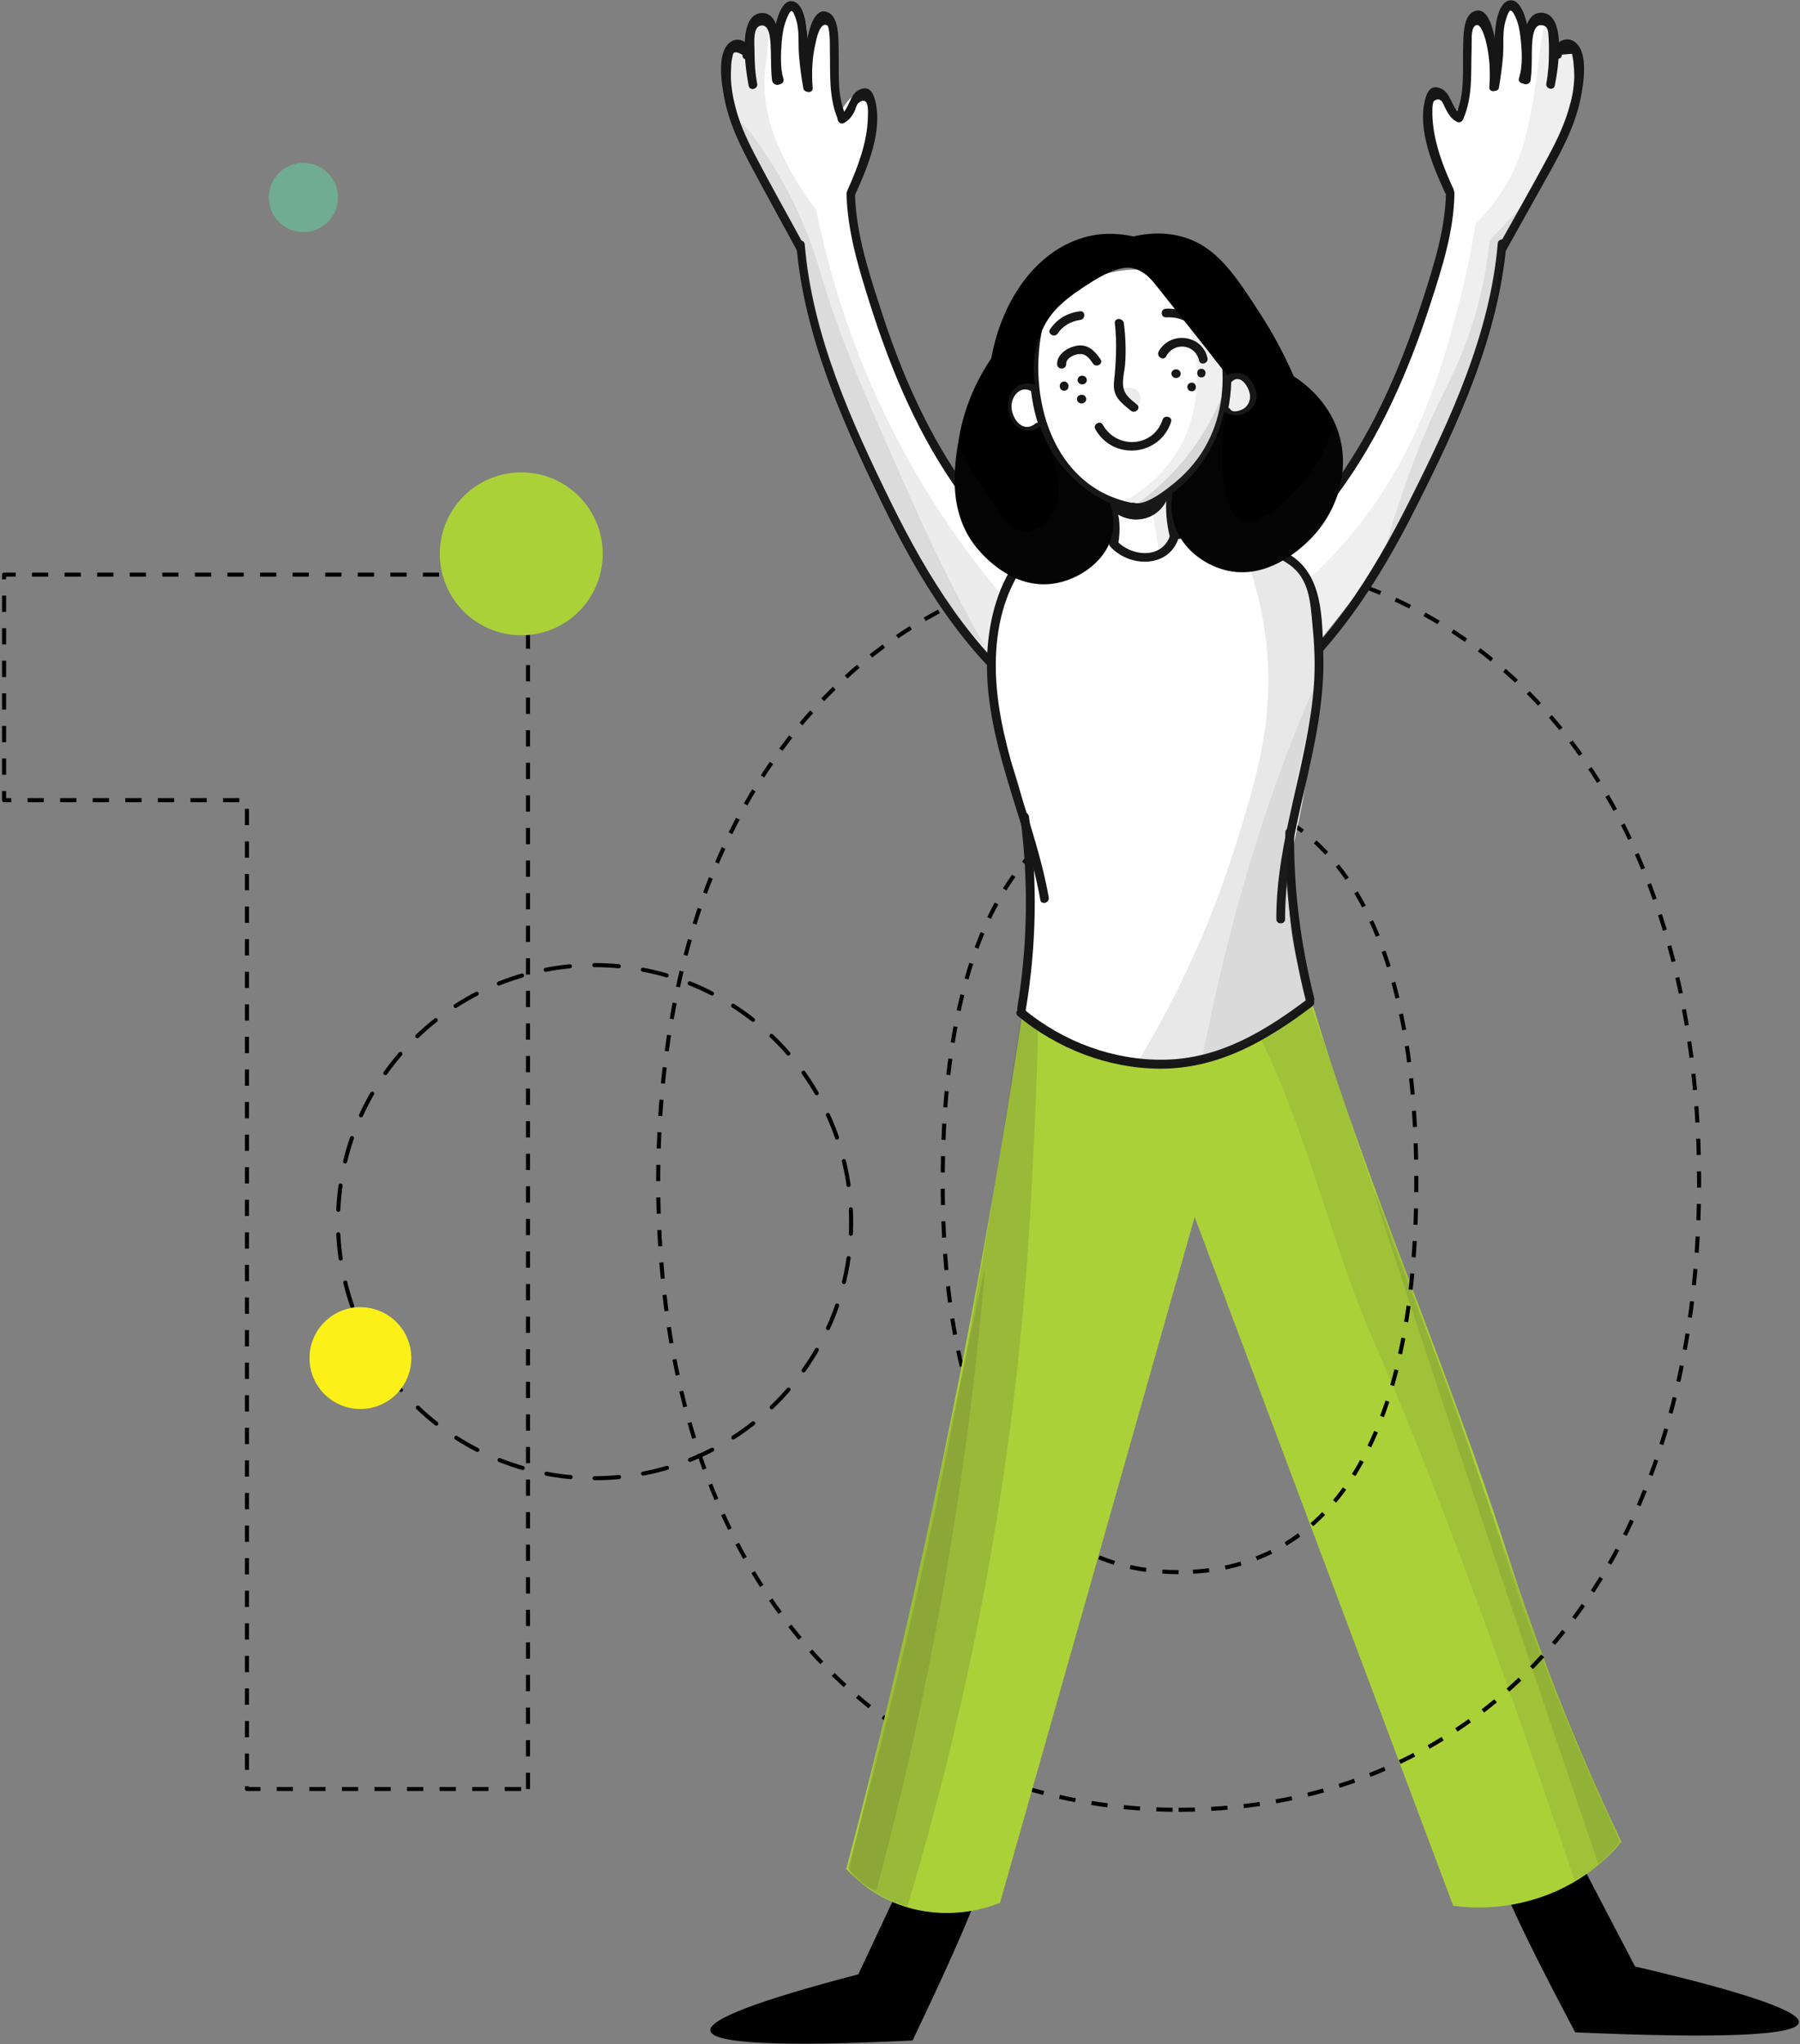 <?xml version="1.0" encoding="UTF-8"?> <svg xmlns="http://www.w3.org/2000/svg" xmlns:xlink="http://www.w3.org/1999/xlink" width="442px" height="502px" viewBox="0 0 442 502"><rect x="0" y="0" width="442" height="502" fill="#808080" stroke="none"/> <!-- Generator: Sketch 63.1 (92452) - https://sketch.com --> <title>10</title> <desc>Created with Sketch.</desc> <g id="10" stroke="none" stroke-width="1" fill="none" fill-rule="evenodd"> <g id="Group" transform="translate(280.087, 226.382)" fill-rule="nonzero"> <path d="M93.161,234.364 C90.023,230.815 88.097,229.182 87.384,229.608 C85.601,230.602 92.02,244.941 106.712,272.696 C142.871,274.257 161.128,273.476 161.628,270.282 C162.056,267.514 148.648,262.9 121.403,256.511 C115.413,245.083 109.493,233.654 103.502,222.226 C100.079,226.272 96.655,230.318 93.161,234.364 Z" id="Path" fill="#000000"></path> <path d="M0.659,27.16 C-1.98,39.796 4.011,50.23 6.222,53.709 C29.757,116.317 53.222,178.996 76.757,241.604 C80.751,242.172 89.024,242.74 98.581,239.404 C109.35,235.642 115.626,228.898 118.051,225.917 C104.001,196.103 95.158,171.117 89.737,154.152 C75.545,109.786 56.431,66.912 42.88,22.333 C40.598,14.88 36.747,1.819 28.046,0.186 C17.918,-1.659 3.726,12.254 0.659,27.16 Z" id="Path" fill="#ABD139"></path> <path d="M22.768,0.612 C17.847,4.161 26.976,23.114 31.327,32.555 C41.811,55.341 47.231,80.115 57.287,103.114 C68.128,127.887 84.032,167.994 106.498,235.287 C108.067,234.506 110.064,233.441 112.06,231.809 C114.699,229.679 116.482,227.479 117.623,225.775 C111.989,213.637 103.859,195.252 95.3,172.324 C92.234,164.16 91.877,162.67 88.525,152.448 C84.959,141.587 79.396,125.119 78.255,121.783 C72.906,106.45 72.906,108.509 62.85,81.322 C60.71,75.572 57.786,67.622 54.291,57.258 C52.58,52.218 51.296,48.172 50.369,45.261 C50.226,44.836 45.519,30.284 38.886,13.035 C37.175,8.492 35.32,4.019 30.685,1.677 C30.399,1.464 25.193,-1.162 22.768,0.612 Z" id="Path" fill="#353535" opacity="0.1"></path> <path d="M57.572,66.698 C57.144,66.841 66.701,96.441 112.417,231.454 C114.271,229.679 116.126,227.904 117.98,226.059 C115.199,219.883 110.848,210.087 105.856,197.878 C94.373,169.981 89.452,153.726 76.615,117.879 C69.483,97.932 58,66.557 57.572,66.698 Z" id="Path" fill="#353535" opacity="0.12"></path> </g> <path d="M129.652,439.312 L129.652,141.112 L1,141.112 L1,196.492 L60.64,196.492 L60.64,439.312 L129.652,439.312 Z M289.424,444.424 C363.122,444.424 417.224,388.618 417.224,290.212 C417.224,191.806 363.122,136 289.424,136 C216.152,136 161.624,191.806 161.624,290.212 C161.624,388.618 216.152,444.424 289.424,444.424 Z M289.424,386.062 C255.344,386.062 231.488,357.946 231.488,290.212 C231.488,222.478 255.344,194.362 289.424,194.362 C323.93,194.362 347.786,222.478 347.786,290.212 C347.786,357.946 323.93,386.062 289.424,386.062 Z" stroke="#010101" stroke-linejoin="round" stroke-dasharray="4" fill-rule="nonzero"></path> <path d="M146,363 C180.794,363 209,334.794 209,300 C209,265.206 180.794,237 146,237 C111.206,237 83,265.206 83,300 C83,334.794 111.206,363 146,363 Z" id="1" stroke="#000000" stroke-linecap="round" stroke-linejoin="round" stroke-dasharray="6"></path> <g id="girl" transform="translate(174, 0)"> <g id="leg_right" transform="translate(0, 229)" fill-rule="nonzero"> <path d="M62.416,233.583 C65.25,230.019 66.95,228.379 67.588,228.807 C69.217,229.805 63.408,244.203 50.089,272.073 C17.428,273.642 0.85,272.857 0.425,269.65 C0.071,266.87 12.186,262.237 36.77,255.822 C42.154,244.346 47.538,232.87 52.923,221.394 C56.111,225.457 59.228,229.52 62.416,233.583 Z" id="Path" fill="#000000"></path> <path d="M78.994,6.344 C76.302,25.518 73.185,45.049 69.784,64.864 C59.724,123.028 47.467,178.127 33.794,229.947 C35.778,232.157 40.95,237.218 49.451,239.57 C60.149,242.492 69.005,239.285 71.555,238.287 C87.567,181.976 103.507,125.594 119.519,69.284 C140.56,46.189 136.522,16.323 120.44,5.489 C109.813,-1.639 93.376,-0.642 78.994,6.344 Z" id="Path" fill="#ABD139"></path> <path d="M79.844,7.555 C81.899,7.769 80.624,39.774 78.994,68.571 C75.31,133.934 63.195,191.314 48.814,239.142 C47.255,238.715 45.413,238.073 43.571,237.146 C39.037,234.866 35.99,231.872 34.219,229.733 C38.541,214.195 44.775,190.815 51.222,162.161 C71.414,72.42 76.94,7.342 79.844,7.555 Z" id="Path" fill="#353535" opacity="0.15"></path> <path d="M67.871,82.328 C66.313,101.145 64.046,120.961 60.857,141.632 C55.686,175.632 48.814,206.853 41.233,235.151 C40.383,235.008 39.107,234.652 37.691,233.725 C35.778,232.442 34.857,230.803 34.502,230.019 C40.17,206.283 45.696,182.333 51.222,158.169 C56.961,132.651 62.487,107.347 67.871,82.328 Z" id="Path" fill="#353535" opacity="0.13"></path> </g> <g id="leg_left" transform="translate(106, 226)"></g> <g id="hand_left" transform="translate(130, 0)" fill-rule="nonzero"> <path d="M53.571,27.059 C51.929,27.201 50.786,22.371 49,22.442 C47.571,22.513 46.571,25.709 46.5,26.136 C45.643,29.047 46.071,32.03 49,39.842 C49.857,42.115 51,45.027 52.5,48.365 C51.714,53.904 50.286,61.575 47.714,70.594 C44.5,81.744 39.071,100.068 24.714,118.959 C20.286,124.783 13.643,132.524 4,140.478 C0.786,148.149 0.357,154.54 0.5,158.518 C0.571,160.861 0.857,171.443 4.786,172.438 C7.429,173.077 10.571,169.242 12.143,167.324 C28.143,147.225 36.214,137.211 39.429,131.388 C46.929,118.036 53,107.17 58.143,90.835 C61.929,78.904 63.714,68.464 64.714,60.793 C66.357,58.095 68.643,54.26 71.286,49.572 C78.5,36.789 81.071,31.036 82.643,24.644 C84.286,18.039 84.571,12.358 82.929,11.718 C81.714,11.292 80.214,13.494 78.857,12.926 C76.857,12.073 79,6.179 76.857,4.9 C76.071,4.403 74.5,4.474 71.286,6.605 C69.071,1.989 67.643,1.136 66.714,1.207 C64.786,1.491 63.857,6.747 63.429,12.713 C62.857,9.801 61.429,3.693 59.643,3.693 C58.143,3.693 56.571,8.167 56.143,11.718 C55.5,16.619 56.929,20.17 55.143,25.141 C54.786,25.851 54.286,26.917 53.571,27.059 Z" id="Path" fill="#FFFFFF"></path> <path d="M51.071,47.442 C50.857,56.816 47.857,65.836 45,74.713 C42.214,83.094 39.071,91.403 35.214,99.358 C28.071,114.13 18.429,127.624 5.786,138.206 C4.714,139.058 6.286,140.62 7.286,139.697 C20.429,128.76 30.286,114.627 37.571,99.287 C41.357,91.332 44.5,83.094 47.214,74.713 C50.071,65.907 53,56.887 53.143,47.513 C53.286,46.092 51.143,46.092 51.071,47.442 L51.071,47.442 Z" id="Path" fill="#161616"></path> <path d="M63.786,59.799 C61.857,82.242 52,103.335 42,123.22 C32.857,141.402 21.786,159.086 5.286,171.514 C4.214,172.367 5.286,174.213 6.357,173.361 C23.214,160.648 34.571,142.822 43.857,124.286 C54.071,104.045 63.929,82.597 65.929,59.799 C66,58.45 63.857,58.45 63.786,59.799 L63.786,59.799 Z" id="Path" fill="#161616"></path> <path d="M52.857,46.305 C50.429,41.121 48.143,35.084 47.786,29.331 C47.714,28.55 47.571,25.212 48.143,24.786 C49.929,23.579 50.429,25.638 50.857,26.491 C51.643,27.982 52.214,29.047 53.714,29.9 C54.929,30.539 56,28.763 54.786,28.053 C52.286,26.633 52.5,22.727 49.643,21.661 C47.214,20.738 46.357,22.727 45.857,24.786 C44.143,32.101 47.857,40.837 50.857,47.371 C51.643,48.649 53.429,47.513 52.857,46.305 L52.857,46.305 Z" id="Path" fill="#161616"></path> <path d="M55.286,29.26 C57.714,23.721 57.143,18.039 57.357,12.144 C57.429,10.795 57.143,7.67 57.929,6.605 C59.357,4.829 60.429,8.593 60.786,9.801 C61.786,13.636 62,17.471 61.714,21.377 C61.571,22.727 63.714,22.727 63.857,21.377 C64.071,18.678 63.786,-0.142 57.714,2.912 C55.214,4.19 55.357,9.233 55.286,11.434 C55.071,17.045 55.857,22.798 53.5,28.124 C52.929,29.402 54.786,30.539 55.286,29.26 L55.286,29.26 Z" id="Path" fill="#161616"></path> <path d="M64.071,21.519 C64.5,18.962 64.857,16.406 65.071,13.778 C65.286,10.866 64.857,7.599 65.786,4.829 C66.571,2.273 67,1.776 68.071,4.048 C68.857,5.682 69.143,7.386 69.357,9.091 C69.714,12.287 70,16.051 69,19.176 C68.571,20.525 70.643,21.022 71.071,19.744 C72.214,15.98 71.929,11.363 71.286,7.528 C70.929,5.469 69.786,0.071 67,0.071 C64.571,0.071 63.571,4.119 63.357,5.824 C62.643,10.795 62.786,15.909 62,20.88 C61.786,22.3 63.857,22.869 64.071,21.519 L64.071,21.519 Z" id="Path" fill="#161616"></path> <path d="M71.857,19.673 C72.143,17.471 72.143,15.198 72.143,12.997 C72.214,11.079 72.071,5.966 74.5,6.179 C76.286,6.321 76.143,7.812 76.286,9.375 C76.357,10.44 76.357,11.576 76.357,12.642 C76.357,15.269 76.214,17.826 75.714,20.454 C75.429,21.803 77.5,22.371 77.786,21.022 C78.5,17.542 80.929,3.267 74.5,3.125 C68.571,2.983 70.143,16.477 69.714,19.744 C69.571,21.022 71.714,21.022 71.857,19.673 L71.857,19.673 Z" id="Path" fill="#161616"></path> <path d="M79.5,13.423 C80.357,13.352 81.143,13.281 82,13.21 C82.143,13.849 82.286,14.488 82.357,15.198 C82.5,16.477 82.571,17.684 82.571,18.962 C82.5,21.235 82.143,23.579 81.5,25.78 C80.357,30.113 78.429,34.232 76.286,38.209 C72.357,45.595 68.143,52.91 64.071,60.225 C63.429,61.433 65.286,62.498 65.929,61.291 C69.357,55.112 72.857,48.933 76.286,42.754 C79.5,37.002 82.714,30.965 84.071,24.431 C84.786,20.88 86.286,12.713 82.571,10.227 C80.214,8.593 77.143,10.795 77.429,13.494 C77.5,14.772 79.643,14.772 79.5,13.423 L79.5,13.423 Z" id="Path" fill="#161616"></path> <path d="M75.857,5.397 C74.786,5.469 74.5,9.872 73.786,15.127 C72.643,24.36 71.357,34.729 66.929,43.393 C65.5,46.234 62.929,50.424 58.286,54.97 C57.571,60.012 56.214,67.256 53.929,75.779 C49.929,90.693 44.071,111.857 27.5,131.672 C23,136.998 16.071,144.384 5.857,151.558 C5.571,158.518 5.286,165.407 4.929,172.367 C9.357,169.029 15.786,163.702 22.429,156.103 C31.143,146.089 36.786,134.726 47.714,112.425 C56.429,94.599 58.786,87.71 60.214,82.739 C62.929,73.648 64.286,65.765 65,60.083 C69.857,52.484 73.429,45.737 75.929,40.411 C80.286,31.178 87.286,16.264 83,12.571 C81.786,11.576 80,11.647 78.643,11.86 C78,8.878 76.857,5.327 75.857,5.397 Z" id="Path" fill="#353535" opacity="0.08"></path> <path d="M73.143,47.016 C69.357,50.993 65.571,55.041 61.786,59.018 C61.429,62.427 60.786,67.469 59.286,73.506 C56.429,84.869 52.286,92.824 50.643,96.162 C46.429,104.542 40.929,117.326 35.643,136.43 C38,132.382 50.5,110.792 57.5,92.327 C60.143,85.224 61.571,81.531 62.714,75.779 C64.143,68.89 63.786,65.694 65.643,60.154 C67.714,54.118 70.857,49.714 73.143,47.016 Z" id="Path" fill="#353535" opacity="0.1"></path> </g> <g id="hand_right" transform="translate(3, 0)" fill-rule="nonzero"> <path d="M3.407,11.505 C1.112,12.144 1.04,18.323 1.399,21.803 C1.973,27.982 4.41,32.598 5.486,34.587 C10.075,42.967 14.52,50.851 19.038,58.45 C19.611,63.563 20.615,70.523 22.623,78.62 C26.136,92.824 30.654,102.482 36.892,115.763 C46.787,136.714 52.666,148.717 65.214,161.5 C69.946,166.259 74.248,169.81 77.188,172.082 C78.264,170.875 84.86,163.347 83.57,152.623 C82.566,143.887 76.973,138.561 75.396,137.14 C71.954,134.3 66.72,129.683 61.342,123.149 C50.013,109.229 45.281,95.309 38.397,74.429 C36.533,68.748 34.024,60.722 31.514,50.851 C32.876,46.447 34.024,42.967 34.812,40.766 C37.178,34.019 38.684,30.61 37.609,26.278 C37.322,25.141 36.748,23.011 35.314,22.584 C33.665,22.158 31.155,24.147 29.219,27.769 C28.144,21.945 27.642,17.116 27.427,13.494 C27.14,8.238 27.283,4.403 26.136,4.119 C24.917,3.835 23.053,8.096 22.838,8.522 C21.045,12.5 21.045,16.264 21.332,18.607 C21.906,5.398 20.4,2.06 18.751,1.633 C17.389,1.278 15.668,3.054 15.166,3.622 C11.796,7.173 13.517,12.358 13.66,12.713 C12.154,4.829 10.577,4.332 10.075,4.332 C8.784,4.261 7.494,7.102 6.992,8.736 C6.418,10.724 6.777,12.5 6.992,13.423 C5.845,12.358 4.482,11.221 3.407,11.505 Z" id="Path" fill="#FFFFFF"></path> <path d="M30.869,47.584 C31.084,56.674 33.737,65.481 36.461,74.145 C39.186,82.739 42.269,91.19 46.069,99.358 C53.168,114.627 62.776,128.76 75.611,139.768 C76.686,140.691 78.192,139.129 77.117,138.277 C64.712,127.624 55.391,114.13 48.436,99.429 C44.635,91.474 41.552,83.165 38.899,74.784 C36.031,65.907 33.163,56.887 32.948,47.513 C32.948,46.234 30.797,46.234 30.869,47.584 L30.869,47.584 Z" id="Path" fill="#161616"></path> <path d="M18.536,60.012 C20.4,82.455 29.865,103.548 39.616,123.647 C48.651,142.325 59.765,160.506 76.4,173.432 C77.475,174.284 78.981,172.793 77.905,171.94 C61.629,159.37 50.874,141.757 41.911,123.647 C32.088,103.619 22.479,82.455 20.615,60.083 C20.543,58.663 18.392,58.663 18.536,60.012 L18.536,60.012 Z" id="Path" fill="#161616"></path> <path d="M33.091,47.584 C36.103,40.908 39.903,31.888 37.824,24.431 C37.322,22.584 36.39,21.093 34.239,21.945 C31.442,23.011 31.729,26.917 29.219,28.337 C28.001,29.047 29.076,30.894 30.295,30.184 C31.442,29.544 32.088,28.692 32.733,27.556 C33.02,26.988 33.306,25.709 33.808,25.283 C36.605,23.224 36.103,27.698 36.103,28.976 C35.959,34.942 33.593,41.192 31.155,46.589 C30.654,47.726 32.518,48.791 33.091,47.584 L33.091,47.584 Z" id="Path" fill="#161616"></path> <path d="M30.654,28.337 C28.431,23.224 29.076,17.684 28.933,12.287 C28.861,10.014 29.148,4.474 26.495,3.125 C20.543,0.071 20.185,18.962 20.4,21.59 C20.543,22.94 22.695,22.94 22.551,21.59 C22.264,17.897 22.408,14.204 23.268,10.582 C23.483,9.659 24.272,5.398 26.065,6.179 C26.853,6.534 26.782,11.434 26.782,12.287 C26.925,18.181 26.423,23.863 28.789,29.402 C29.363,30.681 31.227,29.616 30.654,28.337 L30.654,28.337 Z" id="Path" fill="#161616"></path> <path d="M22.336,21.093 C21.547,16.122 21.691,11.079 20.974,6.179 C20.759,4.403 19.826,0.355 17.317,0.284 C14.736,0.213 13.588,5.327 13.23,7.173 C12.441,11.221 12.154,15.98 13.302,19.957 C13.66,21.235 15.739,20.738 15.381,19.389 C14.52,16.548 14.736,13.281 14.951,10.298 C15.094,8.522 15.381,6.676 16.026,4.971 C17.102,2.273 17.532,1.704 18.536,4.971 C19.325,7.599 18.966,10.653 19.181,13.352 C19.396,16.122 19.755,18.891 20.257,21.661 C20.472,23.011 22.551,22.442 22.336,21.093 L22.336,21.093 Z" id="Path" fill="#161616"></path> <path d="M14.807,19.815 C14.377,16.619 15.955,2.983 10.075,3.196 C3.765,3.409 6.203,17.684 6.848,21.093 C7.135,22.442 9.215,21.874 8.928,20.525 C8.426,17.968 8.282,15.34 8.282,12.713 C8.282,10.795 7.709,6.463 10.003,6.25 C12.369,6.037 12.226,11.221 12.298,13.068 C12.369,15.34 12.298,17.542 12.585,19.744 C12.8,21.164 15.022,21.235 14.807,19.815 L14.807,19.815 Z" id="Path" fill="#161616"></path> <path d="M7.422,13.565 C7.709,10.937 4.769,8.664 2.403,10.298 C-1.111,12.713 0.18,20.454 0.825,23.863 C1.973,30.184 4.841,36.007 7.924,41.689 C11.437,48.294 15.094,54.828 18.608,61.362 C19.253,62.569 21.117,61.504 20.472,60.296 C16.385,52.768 12.154,45.311 8.211,37.712 C6.275,33.948 4.482,30.042 3.478,25.851 C2.905,23.65 2.546,21.377 2.475,19.033 C2.475,18.181 2.475,17.329 2.546,16.406 C2.546,15.482 2.69,14.559 2.905,13.707 C2.976,12.642 3.837,12.571 5.343,13.494 C5.127,14.914 7.279,14.914 7.422,13.565 L7.422,13.565 Z" id="Path" fill="#161616"></path> <path d="M10.649,4.971 C12.656,5.682 11.222,14.204 10.864,17.4 C10.075,24.715 11.724,35.794 23.412,51.561 C26.495,66.759 32.374,87.497 44.42,109.94 C54.602,128.973 66.146,143.461 75.754,153.83 C76.471,160.08 77.117,166.33 77.834,172.651 C73.388,169.597 67.222,164.767 61.127,157.736 C55.821,151.558 52.666,146.16 48.077,137.567 C36.246,115.337 30.295,104.187 26.136,90.693 C23.842,83.307 21.117,72.654 19.54,59.444 C13.875,52.2 10.003,45.524 7.422,40.411 C2.403,30.539 1.112,24.289 1.256,18.678 C1.399,12.287 2.546,11.434 3.048,11.221 C4.124,10.795 5.558,11.647 6.49,12.358 C6.418,12.002 5.701,8.807 7.852,6.463 C8.211,6.179 9.645,4.616 10.649,4.971 Z" id="Path" fill="#353535" opacity="0.09"></path> <path d="M4.912,30.326 C5.629,29.971 10.003,36.078 13.158,41.192 C20.543,53.194 23.555,63.918 24.344,66.546 C29.076,82.81 35.171,96.588 47.432,124.073 C51.16,132.382 56.825,144.456 64.784,158.731 C62.489,156.6 59.191,153.404 55.678,149.214 C52.594,145.592 42.484,133.305 31.944,105.11 C27.857,94.102 23.053,79.259 19.611,61.007 C17.173,56.887 13.803,50.993 10.218,43.607 C8.641,40.269 4.124,30.752 4.912,30.326 Z" id="Path" fill="#353535" opacity="0.09"></path> </g> <g id="torso" transform="translate(68, 130)" fill-rule="nonzero"> <path d="M39.854,0.996 C37.35,0.782 32.914,0.427 27.118,0.996 C20.392,1.707 14.382,2.276 9.874,6.188 C6.511,9.104 5.509,12.731 3.649,19.914 C2.576,24.111 1.145,29.801 1.288,37.482 C1.574,51.706 7.012,53.556 9.874,70.767 C11.305,79.089 11.162,85.561 11.091,93.313 C10.947,103.626 9.874,112.374 8.729,119.131 C11.806,121.549 16.528,124.821 22.968,127.381 C26.903,128.946 38.066,133.142 52.376,130.653 C67.402,128.093 76.632,119.7 79.709,116.642 C74.7,103.199 74.199,92.389 74.628,85.063 C75.201,76.173 77.061,74.252 79.709,55.12 C81.712,40.896 81.641,34.993 81.497,31.792 C80.997,18.99 80.71,12.518 76.417,8.179 C72.196,3.912 61.391,2.916 39.854,0.996 Z" id="Path" fill="#FFFFFF"></path> <path d="M36.277,0.498 C30.982,0.142 25.687,0.427 20.464,1.351 C16.028,2.134 11.448,2.916 8.515,6.543 C3.148,13.087 0.859,22.119 0.429,30.37 C-0.644,51.422 9.874,70.625 13.452,90.966 C13.666,92.318 15.741,91.749 15.527,90.397 C12.307,72.048 3.434,54.907 2.576,36.13 C2.218,27.525 3.506,18.705 7.942,11.166 C9.445,8.606 11.091,6.117 14.024,5.05 C16.028,4.339 18.246,3.912 20.321,3.485 C25.544,2.489 30.91,2.276 36.205,2.56 C37.636,2.703 37.636,0.569 36.277,0.498 L36.277,0.498 Z" id="Path" fill="#161616"></path> <path d="M8.515,70.483 C10.59,86.13 10.375,101.919 7.799,117.495 C7.584,118.847 9.659,119.416 9.874,118.064 C12.522,102.275 12.808,86.343 10.661,70.483 C10.447,69.132 8.3,69.132 8.515,70.483 L8.515,70.483 Z" id="Path" fill="#161616"></path> <path d="M45.078,2.418 C54.666,1.849 66.472,2.987 74.628,8.677 C79.566,12.162 79.78,17.994 80.281,23.471 C80.782,28.378 80.997,33.286 80.639,38.264 C79.208,57.681 71.337,76.102 71.409,95.732 C71.409,97.083 73.555,97.083 73.555,95.732 C73.484,73.612 83.644,52.773 82.928,30.583 C82.642,22.119 82.928,11.237 74.772,6.259 C66.257,1.067 54.88,-0.284 45.078,0.284 C43.647,0.356 43.647,2.489 45.078,2.418 L45.078,2.418 Z" id="Path" fill="#161616"></path> <path d="M73.627,74.395 C73.484,88.335 75.201,102.133 78.635,115.646 C78.993,116.997 81.068,116.428 80.71,115.077 C77.347,101.777 75.63,88.121 75.773,74.395 C75.773,73.043 73.627,73.043 73.627,74.395 L73.627,74.395 Z" id="Path" fill="#161616"></path> <path d="M7.942,119.487 C17.673,127.524 30.052,132.36 42.788,132.431 C57.17,132.502 69.191,125.532 80.281,117.068 C81.354,116.215 80.281,114.366 79.208,115.219 C68.69,123.185 57.456,130.013 43.933,130.226 C31.411,130.44 19.104,125.817 9.516,117.922 C8.372,117.068 6.869,118.562 7.942,119.487 L7.942,119.487 Z" id="Path" fill="#161616"></path> <path d="M62.107,1.92 C64.325,7.255 67.187,15.291 68.618,25.32 C71.409,45.448 66.686,60.881 61.034,78.733 C56.812,92.033 49.728,110.383 37.278,130.937 C41.214,131.293 46.079,131.293 51.517,130.297 C65.684,127.737 75.129,120.056 79.351,116.144 C78.85,112.588 77.991,107.04 76.775,100.355 C74.843,89.899 74.199,89.117 73.984,85.348 C73.698,80.725 74.485,81.294 78.707,61.735 C80.353,54.053 81.569,47.083 82.284,37.98 C82.356,37.197 82.356,36.415 82.428,35.633 C82.785,23.897 82.928,16.714 77.92,10.597 C73.126,4.765 66.185,2.703 62.107,1.92 Z" id="Path" fill="#353535" opacity="0.11"></path> <path d="M82.785,35.988 C82.284,35.846 79.78,39.758 73.913,55.334 C67.473,72.474 59.531,97.154 53.378,129.088 C56.526,128.661 60.891,127.737 65.684,125.603 C72.124,122.687 76.417,118.775 78.85,116.144 C76.703,108.676 74.271,97.581 74.342,84.067 C74.414,57.467 83.93,36.344 82.785,35.988 Z" id="Path" fill="#353535" opacity="0.08"></path> </g> <g id="head" transform="translate(60, 57)" fill-rule="nonzero"> <path d="M21.287,22.421 C18.496,28.097 19.283,33.844 19.927,36.54 C19.641,36.54 16.278,36.398 14.489,38.81 C12.342,41.648 14.345,45.196 14.703,45.764 C15.204,46.615 15.848,47.821 17.208,48.176 C19.355,48.815 21.359,46.97 21.502,46.828 C22.575,49.524 24.364,52.93 27.155,56.406 C31.449,61.799 36.244,64.991 39.464,66.765 C39.608,70.171 39.751,73.506 39.822,76.911 C40.609,77.621 42.255,78.898 44.689,79.324 C49.483,80.246 53.205,77.124 53.634,76.698 C53.563,72.441 53.491,68.184 53.419,63.927 C55.28,62.508 57.427,60.522 59.502,57.896 C63.653,52.504 65.156,47.041 65.728,43.777 C66.516,44.061 67.804,44.345 69.45,44.345 C71.024,44.345 73.028,44.274 73.958,42.997 C74.96,41.578 73.887,39.52 72.813,37.32 C71.74,35.263 70.953,34.979 70.666,34.908 C69.45,34.553 68.305,35.263 67.947,35.476 C68.233,33.205 68.376,28.948 66.587,24.194 C66.086,22.846 63.224,15.609 56.282,11.778 C44.903,5.676 27.012,10.856 21.287,22.421 Z" id="Path" fill="#FFFFFF"></path> <path d="M19.999,22.563 C15.777,40.939 22.647,64.637 43.687,68.61 C45.046,68.894 45.619,66.836 44.259,66.552 C24.364,62.792 18.138,40.442 22.074,23.13 C22.361,21.782 20.285,21.214 19.999,22.563 L19.999,22.563 Z" id="Path" fill="#161616"></path> <path d="M43.973,68.539 C46.907,69.39 50.915,66.623 53.276,65.062 C56.425,63.005 59.216,60.38 61.435,57.329 C66.945,50.021 69.02,40.797 68.162,31.857 C68.018,30.509 65.872,30.509 66.015,31.857 C66.802,39.591 65.371,47.466 61.148,54.065 C59.359,56.832 57.141,59.315 54.564,61.444 C52.489,63.147 47.408,67.262 44.545,66.481 C43.186,66.127 42.613,68.184 43.973,68.539 L43.973,68.539 Z" id="Path" fill="#161616"></path> <path d="M37.675,66.836 C38.749,69.745 39.035,72.796 38.534,75.847 C38.319,77.195 40.395,77.763 40.609,76.415 C41.182,72.938 40.967,69.603 39.751,66.269 C39.321,64.991 37.246,65.488 37.675,66.836 L37.675,66.836 Z" id="Path" fill="#161616"></path> <path d="M52.489,64.424 C52.131,68.042 52.417,71.59 53.348,75.138 C53.706,76.486 55.781,75.918 55.423,74.57 C54.564,71.235 54.35,67.83 54.636,64.424 C54.779,63.076 52.632,63.076 52.489,64.424 L52.489,64.424 Z" id="Path" fill="#161616"></path> <path d="M38.606,77.195 C43.544,82.658 53.849,82.516 55.638,74.215 C55.924,72.867 53.849,72.299 53.563,73.648 C52.06,80.388 44.045,79.962 40.108,75.705 C39.178,74.712 37.675,76.202 38.606,77.195 L38.606,77.195 Z" id="Path" fill="#161616"></path> <path d="M39.035,68.255 C43.186,72.016 49.698,71.164 52.346,66.127 C52.99,64.921 51.129,63.856 50.485,65.062 C48.481,68.823 43.687,69.674 40.538,66.765 C39.536,65.843 38.033,67.333 39.035,68.255 L39.035,68.255 Z" id="Path" fill="#161616"></path> <path d="M43.329,69.816 C44.331,69.745 45.261,69.816 46.191,70.1 C47.551,70.455 48.124,68.397 46.764,68.042 C45.619,67.759 44.474,67.617 43.329,67.688 C41.969,67.759 41.969,69.887 43.329,69.816 L43.329,69.816 Z" id="Path" fill="#161616"></path> <path d="M20.214,47.041 C17.28,49.382 14.703,46.118 14.417,43.351 C14.059,40.655 16.421,37.32 19.426,39.165 C20.571,39.875 21.645,38.03 20.5,37.32 C16.063,34.553 11.769,39.236 12.27,43.635 C12.843,48.318 17.494,51.936 21.717,48.531 C22.79,47.679 21.287,46.189 20.214,47.041 L20.214,47.041 Z" id="Path" fill="#161616"></path> <path d="M68.519,36.682 C70.809,34.553 73.028,38.598 72.956,40.442 C72.956,41.578 72.384,42.713 71.382,43.351 C70.595,43.848 68.734,44.487 68.09,43.493 C67.374,42.358 65.514,43.422 66.229,44.557 C67.303,46.331 69.736,46.402 71.525,45.693 C73.6,44.841 74.96,42.926 75.032,40.726 C75.246,36.824 70.738,31.644 66.945,35.192 C66.015,36.114 67.518,37.675 68.519,36.682 L68.519,36.682 Z" id="Path" fill="#161616"></path> <path d="M39.751,22.35 C40.323,27.316 40.037,31.999 39.536,36.966 C39.25,40.3 41.039,41.719 43.687,43.848 C44.76,44.699 46.263,43.209 45.19,42.358 C43.329,40.797 41.683,39.733 41.754,36.895 C41.754,35.547 42.112,34.057 42.255,32.709 C42.542,29.232 42.399,25.755 41.969,22.35 C41.754,21.002 39.608,21.002 39.751,22.35 L39.751,22.35 Z" id="Path" fill="#161616"></path> <path d="M27.799,32.425 C27.728,30.864 30.018,29.871 31.306,29.941 C32.809,29.941 33.596,31.148 34.383,32.283 C35.171,33.418 37.031,32.354 36.244,31.219 C34.813,29.161 33.167,27.458 30.447,27.884 C28.157,28.31 25.509,29.941 25.581,32.496 C25.653,33.844 27.799,33.844 27.799,32.425 L27.799,32.425 Z" id="Path" fill="#161616"></path> <path d="M52.346,30.509 C54.278,26.891 59.502,27.458 60.433,31.502 C60.719,32.851 62.794,32.283 62.508,30.935 C61.22,25.117 53.276,24.194 50.485,29.374 C49.913,30.58 51.702,31.715 52.346,30.509 L52.346,30.509 Z" id="Path" fill="#161616"></path> <path d="M25.724,24.904 C26.941,23.059 29.016,21.853 31.235,21.569 C32.594,21.427 32.594,19.299 31.235,19.441 C28.157,19.795 25.581,21.285 23.863,23.84 C23.076,24.975 24.937,26.039 25.724,24.904 L25.724,24.904 Z" id="Path" fill="#161616"></path> <path d="M52.346,20.931 C54.922,20.789 57.284,21.569 59.145,23.272 C60.146,24.194 61.721,22.704 60.647,21.782 C58.357,19.724 55.423,18.66 52.274,18.802 C50.915,18.873 50.915,21.002 52.346,20.931 L52.346,20.931 Z" id="Path" fill="#161616"></path> <path d="M28.372,37.888 C28.372,37.817 28.372,37.817 28.372,37.746 C28.372,37.179 27.871,36.682 27.299,36.682 C26.726,36.682 26.225,37.179 26.225,37.746 C26.225,37.817 26.225,37.817 26.225,37.888 C26.225,38.456 26.726,38.952 27.299,38.952 C27.871,38.952 28.372,38.527 28.372,37.888 L28.372,37.888 Z" id="Path" fill="#161616"></path> <path d="M31.664,37.391 C31.735,37.391 31.807,37.391 31.807,37.391 C32.38,37.391 32.881,36.895 32.881,36.327 C32.881,35.76 32.38,35.263 31.807,35.263 C31.735,35.263 31.664,35.263 31.664,35.263 C31.091,35.263 30.59,35.76 30.59,36.327 C30.662,36.895 31.091,37.391 31.664,37.391 L31.664,37.391 Z" id="Path" fill="#161616"></path> <path d="M31.521,42.074 C31.592,42.074 31.664,42.074 31.664,42.074 C32.236,42.074 32.737,41.578 32.737,41.01 C32.737,40.442 32.236,39.946 31.664,39.946 C31.592,39.946 31.521,39.946 31.521,39.946 C30.948,39.946 30.447,40.442 30.447,41.01 C30.447,41.578 30.948,42.074 31.521,42.074 L31.521,42.074 Z" id="Path" fill="#161616"></path> <path d="M54.708,35.83 C54.779,35.83 54.851,35.83 54.851,35.83 C55.423,35.83 55.924,35.334 55.924,34.766 C55.924,34.199 55.423,33.702 54.851,33.702 C54.779,33.702 54.708,33.702 54.708,33.702 C54.135,33.702 53.634,34.199 53.634,34.766 C53.706,35.334 54.135,35.83 54.708,35.83 L54.708,35.83 Z" id="Path" fill="#161616"></path> <path d="M61.005,35.689 C62.365,35.689 62.365,33.56 61.005,33.56 C59.645,33.56 59.645,35.689 61.005,35.689 L61.005,35.689 Z" id="Path" fill="#161616"></path> <path d="M58.644,39.094 C60.003,39.094 60.003,36.966 58.644,36.966 C57.212,36.966 57.212,39.094 58.644,39.094 L58.644,39.094 Z" id="Path" fill="#161616"></path> <path d="M34.956,48.389 C39.321,56.194 50.772,55.058 53.563,46.615 C53.992,45.338 51.917,44.77 51.487,46.047 C49.269,52.859 40.252,53.426 36.817,47.325 C36.172,46.118 34.312,47.183 34.956,48.389 L34.956,48.389 Z" id="Path" fill="#161616"></path> <path d="M9.408,31.006 C6.76,34.908 2.967,41.648 1.464,50.659 C0.39,57.116 -1.47,68.397 5.686,77.337 C7.618,79.749 14.703,87.625 24.436,86.348 C30.948,85.496 37.89,80.672 39.178,73.931 C39.822,70.81 39.107,68.113 38.463,66.552 C35.385,65.062 29.875,61.941 25.581,55.839 C23.434,52.859 22.146,49.95 21.43,47.679 C21.072,47.963 19.927,48.815 18.353,48.744 C16.492,48.673 15.347,47.396 15.061,47.041 C12.843,44.557 13.057,39.449 15.991,37.746 C17.494,36.895 19.212,37.179 20.142,37.391 C19.713,34.766 19.283,29.161 22.289,23.272 C24.293,19.299 27.37,16.39 34.455,11.991 C40.323,8.372 42.899,8.656 43.83,8.798 C46.979,9.366 48.911,11.849 49.913,13.126 C54.421,18.802 60.29,26.11 67.303,35.121 C67.589,34.979 69.521,34.057 71.454,34.908 C72.813,35.547 73.457,36.753 73.887,37.675 C74.245,38.456 74.817,39.591 74.531,40.939 C74.245,42.642 72.885,44.203 71.024,44.77 C68.734,45.48 66.873,44.274 66.587,44.061 C66.015,46.757 64.87,50.801 62.15,55.129 C59.359,59.528 56.139,62.437 53.92,64.14 C53.634,65.843 53.276,68.965 54.636,72.512 C56.783,78.33 62.365,82.02 67.518,83.155 C77.179,85.213 84.979,78.047 86.983,76.131 C93.853,69.745 98.004,59.032 94.497,48.744 C91.849,41.081 85.981,36.895 83.691,35.405 C80.9,29.019 78.037,24.053 75.747,20.505 C69.307,10.501 64.87,3.76 56.783,1.277 C51.845,-0.213 47.336,0.355 44.331,1.064 C39.464,2.03448369e-13 35.672,0.426 33.095,1.064 C21.216,3.973 12.198,15.751 9.408,31.006 Z" id="Path" fill="#000000"></path> <path d="M58.5,23.13 C57.928,23.343 59.073,27.032 59.645,30.722 C59.717,31.219 60.934,40.371 57.499,49.098 C53.634,58.89 45.619,64.14 42.112,66.127 C44.331,66.623 46.621,67.12 48.839,67.688 C49.483,71.519 50.056,75.421 50.7,79.253 C52.131,77.55 53.634,75.847 55.065,74.144 C55.709,75.35 56.854,77.124 58.644,78.756 C59.216,79.324 63.367,83.013 69.521,83.51 C76.391,84.148 81.472,80.459 84.335,78.401 C86.267,77.053 91.992,72.796 94.64,64.637 C97.503,55.768 94.712,48.318 93.853,46.26 C92.923,49.808 90.991,55.129 86.84,60.309 C85.838,61.586 76.821,72.725 71.239,70.81 C66.444,69.178 64.798,57.967 67.16,43.28 C67.303,43.422 68.448,44.77 70.094,44.699 C72.169,44.628 73.1,42.571 73.243,42.358 C74.245,40.229 73.028,37.888 71.811,36.611 C70.237,34.908 68.09,34.624 67.446,34.624 C66.516,33.702 65.156,32.283 63.725,30.438 C60.29,26.252 59.001,22.988 58.5,23.13 Z" id="Path" fill="#353535" opacity="0.08"></path> <path d="M41.182,38.881 C41.754,37.959 44.903,37.746 45.834,39.662 C46.549,41.152 45.619,43.138 44.617,43.351 C43.043,43.777 40.395,40.088 41.182,38.881 Z" id="Path" fill="#353535" opacity="0.09"></path> <path d="M24.651,68.894 C23.148,71.448 20.142,73.789 17.136,73.506 C15.347,73.364 13.344,72.299 6.402,61.302 C4.112,57.683 2.323,54.562 1.106,52.504 C0.462,54.845 -0.397,59.032 0.319,64.069 C0.605,66.056 1.321,69.461 3.253,73.151 C4.47,75.492 7.332,80.672 13.415,83.936 C15.204,84.929 18.353,86.561 22.575,86.561 C29.66,86.49 34.24,81.807 35.171,80.814 C36.817,79.182 39.178,76.698 39.536,72.796 C39.894,69.036 38.105,66.127 37.675,65.559 C35.528,62.295 33.238,62.65 29.589,59.528 C24.937,55.555 23.649,50.659 23.076,50.872 C22.217,51.369 28.73,61.941 24.651,68.894 Z" id="Path" fill="#353535" opacity="0.09"></path> <path d="M66.873,39.023 C66.444,38.881 65.156,43.351 61.435,49.382 C56.139,57.967 49.626,63.572 44.903,66.978 C48.195,66.056 54.063,63.927 58.93,58.677 C66.659,50.446 67.518,39.236 66.873,39.023 Z" id="Path" fill="#353535" opacity="0.13"></path> </g> </g> <circle id="3" fill="#ABD139" cx="128" cy="136" r="20"></circle> <circle id="3" fill="#70AC91" cx="74.5" cy="48.5" r="8.5"></circle> <circle id="3" fill="#FBF119" cx="88.5" cy="333.5" r="12.5"></circle> </g> </svg> 